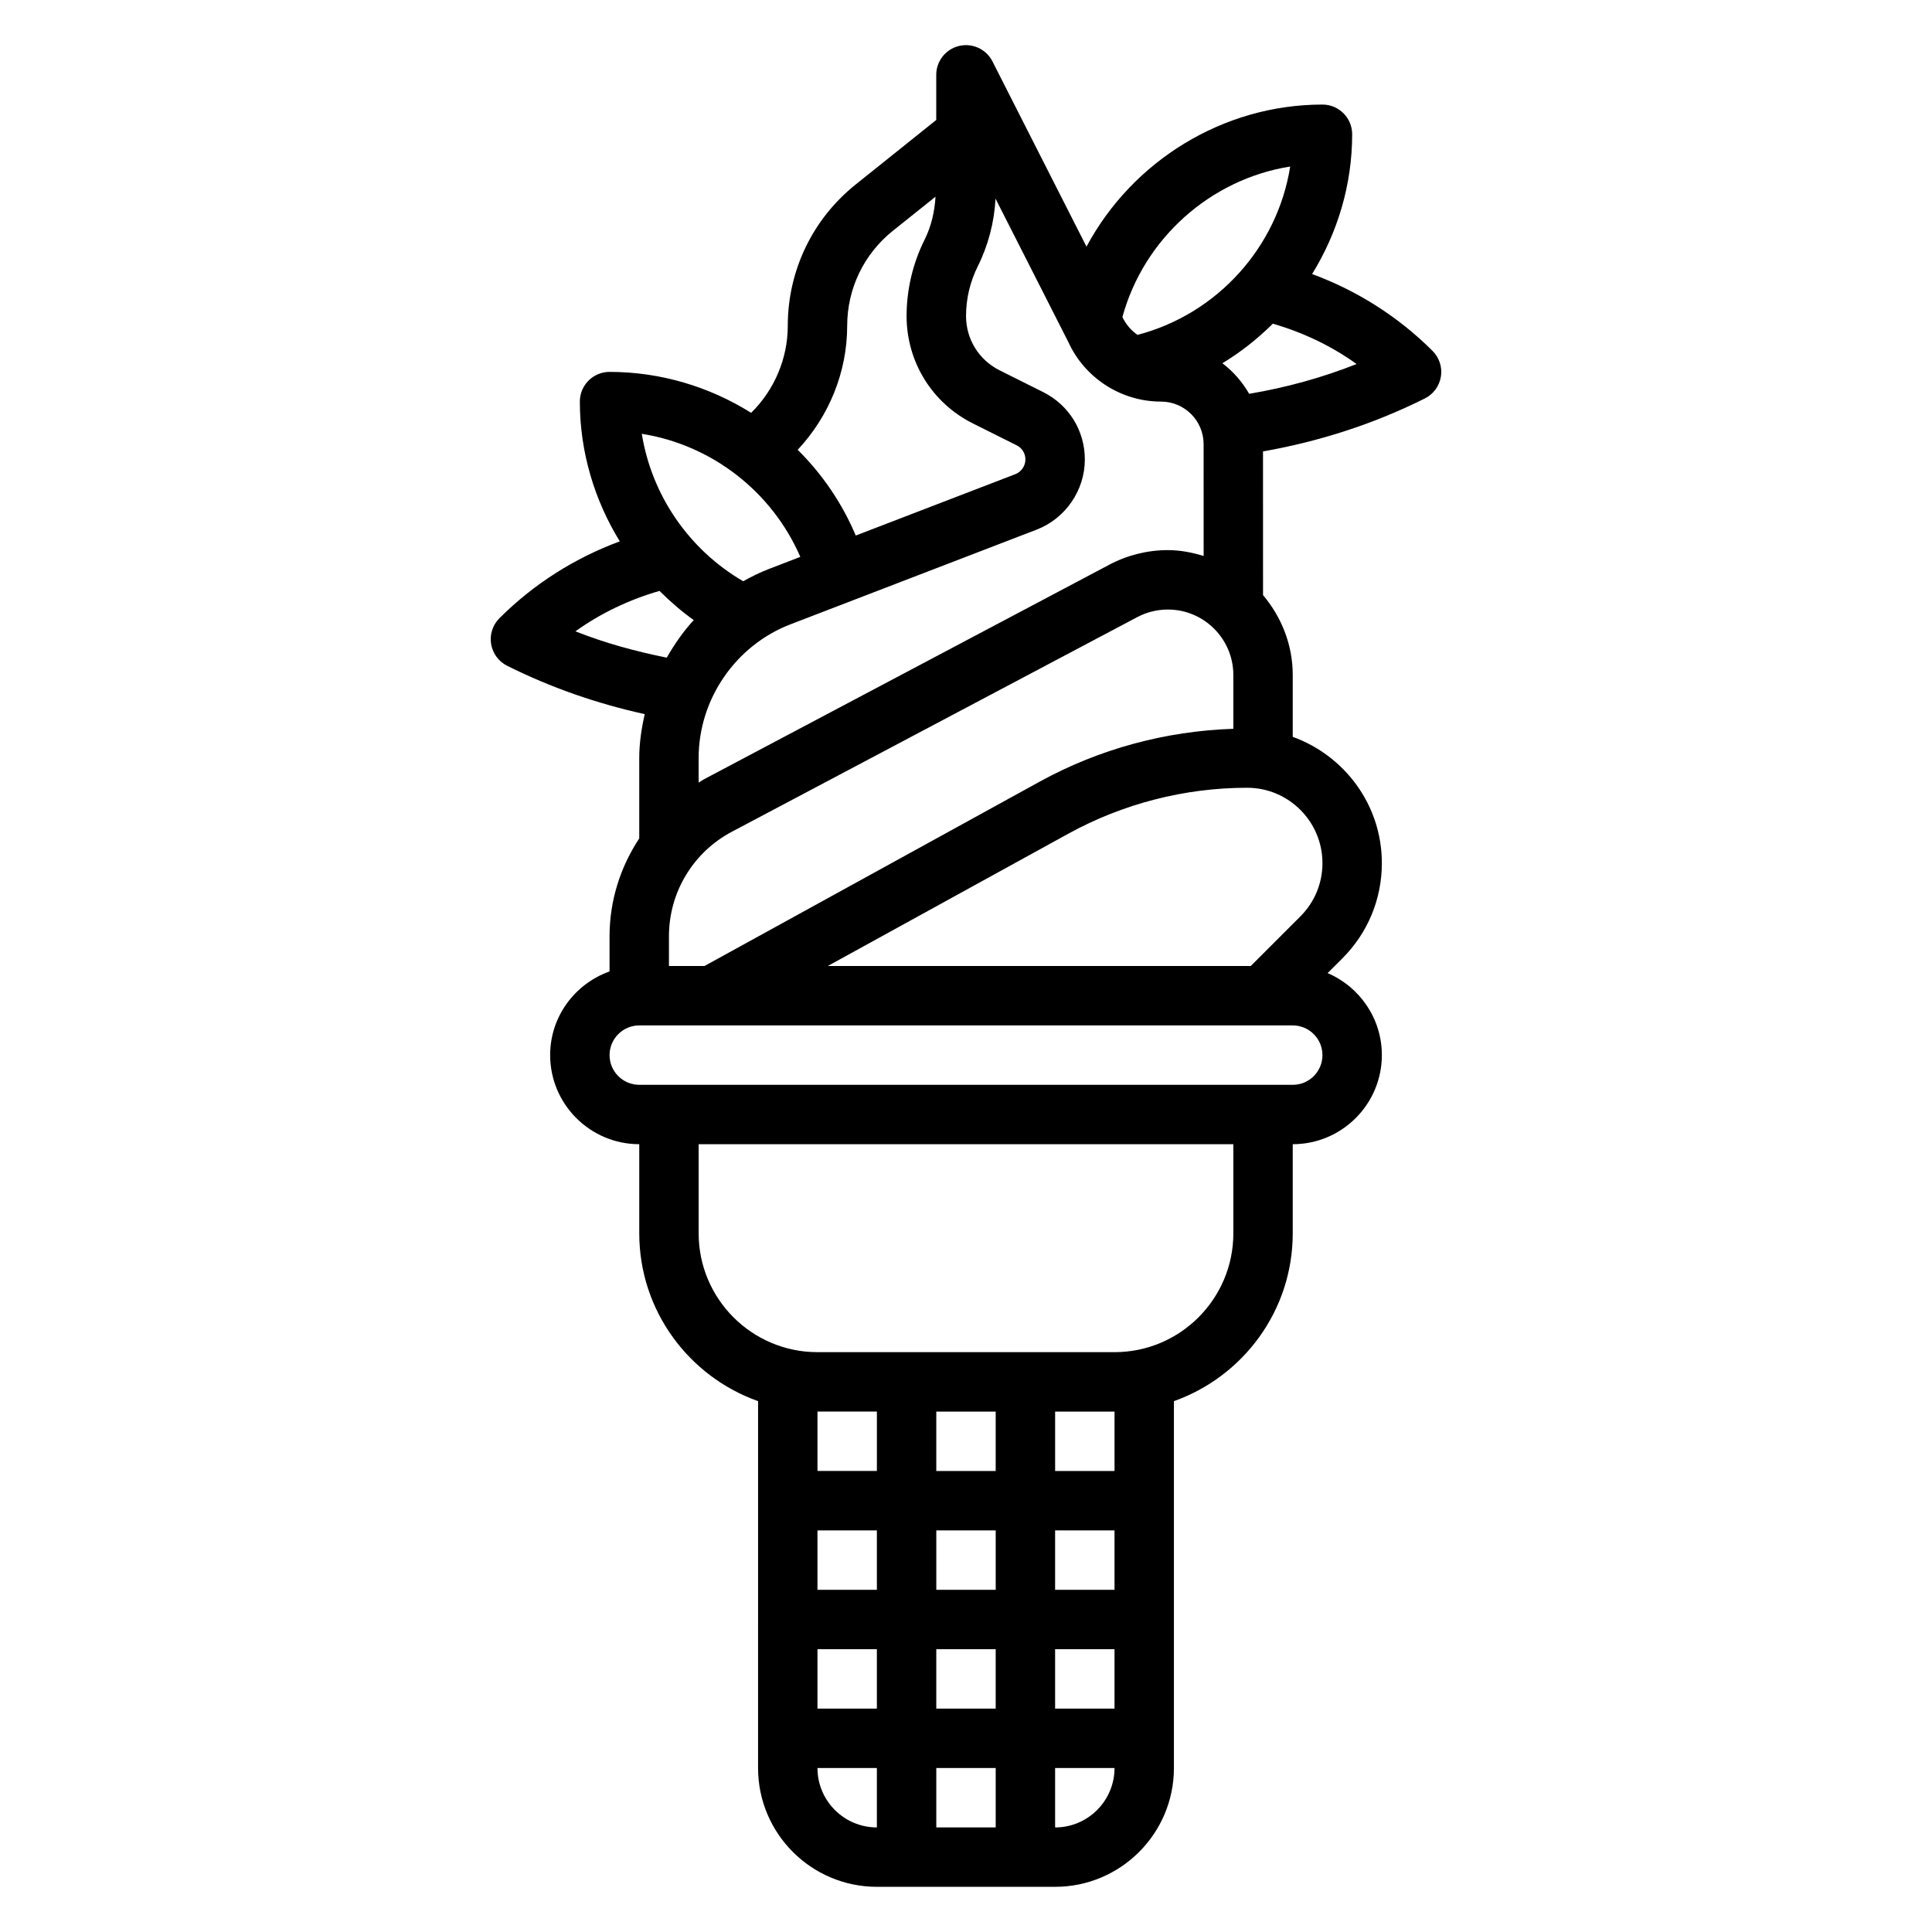 <?xml version="1.0" encoding="UTF-8"?>
<!-- Uploaded to: SVG Find, www.svgrepo.com, Generator: SVG Find Mixer Tools -->
<svg fill="#000000" width="800px" height="800px" version="1.1" viewBox="144 144 512 512" xmlns="http://www.w3.org/2000/svg">
 <path d="m521.6 249.6c2.258-1.133 3.84-3.281 4.25-5.777 0.41-2.496-0.418-5.039-2.203-6.824-9.078-9.078-19.973-15.965-31.922-20.379 6.723-10.895 10.613-23.617 10.613-37.039 0-4.344-3.519-7.871-7.871-7.871-26.465 0-50.43 15.066-62.535 37.652l-24.922-49.09c-1.637-3.25-5.312-4.938-8.848-4.094-3.543 0.852-6.047 4.016-6.047 7.66v11.957l-21.32 17.074c-11.453 9.16-18.027 22.82-18.027 37.492 0 8.691-3.59 17.035-9.707 23.043-11.012-6.894-23.938-10.848-37.523-10.848-4.352 0-7.871 3.527-7.871 7.871 0 13.273 3.832 26.055 10.586 37.039-11.941 4.418-22.828 11.297-31.898 20.371-1.793 1.793-2.613 4.328-2.203 6.824 0.41 2.496 1.992 4.644 4.25 5.777 11.586 5.793 23.836 10.035 36.457 12.816-0.859 3.797-1.449 7.66-1.449 11.637v21.301c-5 7.566-7.871 16.5-7.871 25.93v9.32c-9.141 3.258-15.742 11.918-15.742 22.168 0 13.02 10.598 23.617 23.617 23.617v23.617c0 20.523 13.168 37.977 31.488 44.477l-0.004 97.219c0 17.367 14.121 31.488 31.488 31.488h47.23c17.367 0 31.488-14.121 31.488-31.488v-97.219c18.316-6.504 31.488-23.953 31.488-44.477v-23.617c13.02 0 23.617-10.598 23.617-23.617 0-9.746-5.934-18.121-14.375-21.727l3.922-3.914c6.738-6.742 10.453-15.703 10.453-25.242 0-15.43-9.887-28.473-23.617-33.457v-16.391c0-8.094-3.031-15.414-7.871-21.176l-0.008-38.07c14.895-2.625 29.309-7.246 42.887-14.035zm-46.555-1.234c-1.812-3.156-4.211-5.902-7.094-8.102 4.887-2.961 9.352-6.496 13.367-10.484 7.973 2.312 15.492 5.871 22.191 10.691-9.18 3.644-18.703 6.242-28.465 7.894zm-4.195 88.773c-17.918 0.582-35.582 5.352-51.301 13.996l-88.848 48.863h-9.422v-7.871c0-11.645 6.391-22.262 16.68-27.711l107.42-56.867c2.488-1.324 5.301-2.016 8.117-2.016 9.574 0 17.352 7.785 17.352 17.348zm15.066-149.01c-3.379 21.348-19.277 39.062-40.453 44.617-1.668-1.133-3.055-2.738-4.016-4.723 5.715-20.863 23.363-36.535 44.469-39.895zm-78.098 8.5 19.27 37.949c4.371 9.629 14.035 15.848 24.602 15.848 6.219 0 11.281 5.062 11.281 11.281l0.008 29.629c-3.023-0.91-6.164-1.551-9.48-1.551-5.375 0-10.73 1.332-15.484 3.848l-107.42 56.867c-0.504 0.27-0.953 0.613-1.449 0.898v-6.508c0-15.594 9.785-29.844 24.348-35.441l65.203-25.082c7.664-2.941 12.797-10.418 12.797-18.613 0-7.606-4.227-14.438-11.02-17.832l-11.57-5.785c-5.488-2.746-8.902-8.258-8.895-14.406 0-4.543 1.078-9.086 3.109-13.145 2.773-5.566 4.387-11.73 4.703-17.957zm-39.305 33.73c0-9.855 4.418-19.043 12.113-25.199l11.297-9.035c-0.234 3.961-1.133 7.887-2.906 11.422-3.109 6.227-4.762 13.211-4.762 20.184-0.008 12.137 6.731 23.066 17.594 28.496l11.578 5.785c1.434 0.711 2.316 2.144 2.316 3.742 0 1.723-1.078 3.297-2.691 3.914l-42.266 16.254c-3.644-8.621-8.902-16.305-15.391-22.719 8.281-8.832 13.117-20.586 13.117-32.844zm-12.422 61.223-8.25 3.172c-2.402 0.922-4.684 2.047-6.887 3.281-14.352-8.344-24.27-22.797-26.867-39.07 18.559 2.945 34.516 15.328 42.004 32.617zm-59.594 19.727c6.731-4.832 14.273-8.398 22.277-10.715 2.809 2.801 5.809 5.414 9.078 7.731-2.793 3.016-5.109 6.406-7.156 9.957-8.258-1.66-16.383-3.871-24.199-6.973zm79.887 206.77v15.742h-15.742v-15.742zm15.742 78.723v-15.742h15.742v15.742zm15.746 15.742v15.742h-15.742v-15.742zm-47.234-62.977h15.742v15.742h-15.742zm0 31.488h15.742v15.742h-15.742zm62.977 0h15.742v15.742h-15.742zm0-15.742v-15.742h15.742v15.742zm-15.742 0h-15.742v-15.742h15.742zm-15.746-31.488v-15.742h15.742v15.742zm-31.488 78.719h15.742v15.742c-8.68 0.004-15.742-7.059-15.742-15.742zm62.977 15.746v-15.742h15.742c0.004 8.68-7.059 15.742-15.742 15.742zm15.746-94.465h-15.742v-15.742h15.742zm31.488-62.977c0 17.367-14.121 31.488-31.488 31.488h-78.723c-17.367 0-31.488-14.121-31.488-31.488v-23.617h141.7zm15.742-39.359h-173.18c-4.344 0-7.871-3.527-7.871-7.871s3.527-7.871 7.871-7.871h173.18c4.344 0 7.871 3.527 7.871 7.871s-3.523 7.871-7.871 7.871zm7.871-58.758c0 5.336-2.078 10.344-5.84 14.113l-13.16 13.156h-112.09l63.762-35.07c14.469-7.953 30.852-12.164 47.375-12.164 10.996 0 19.953 8.961 19.953 19.965z"/>
</svg>